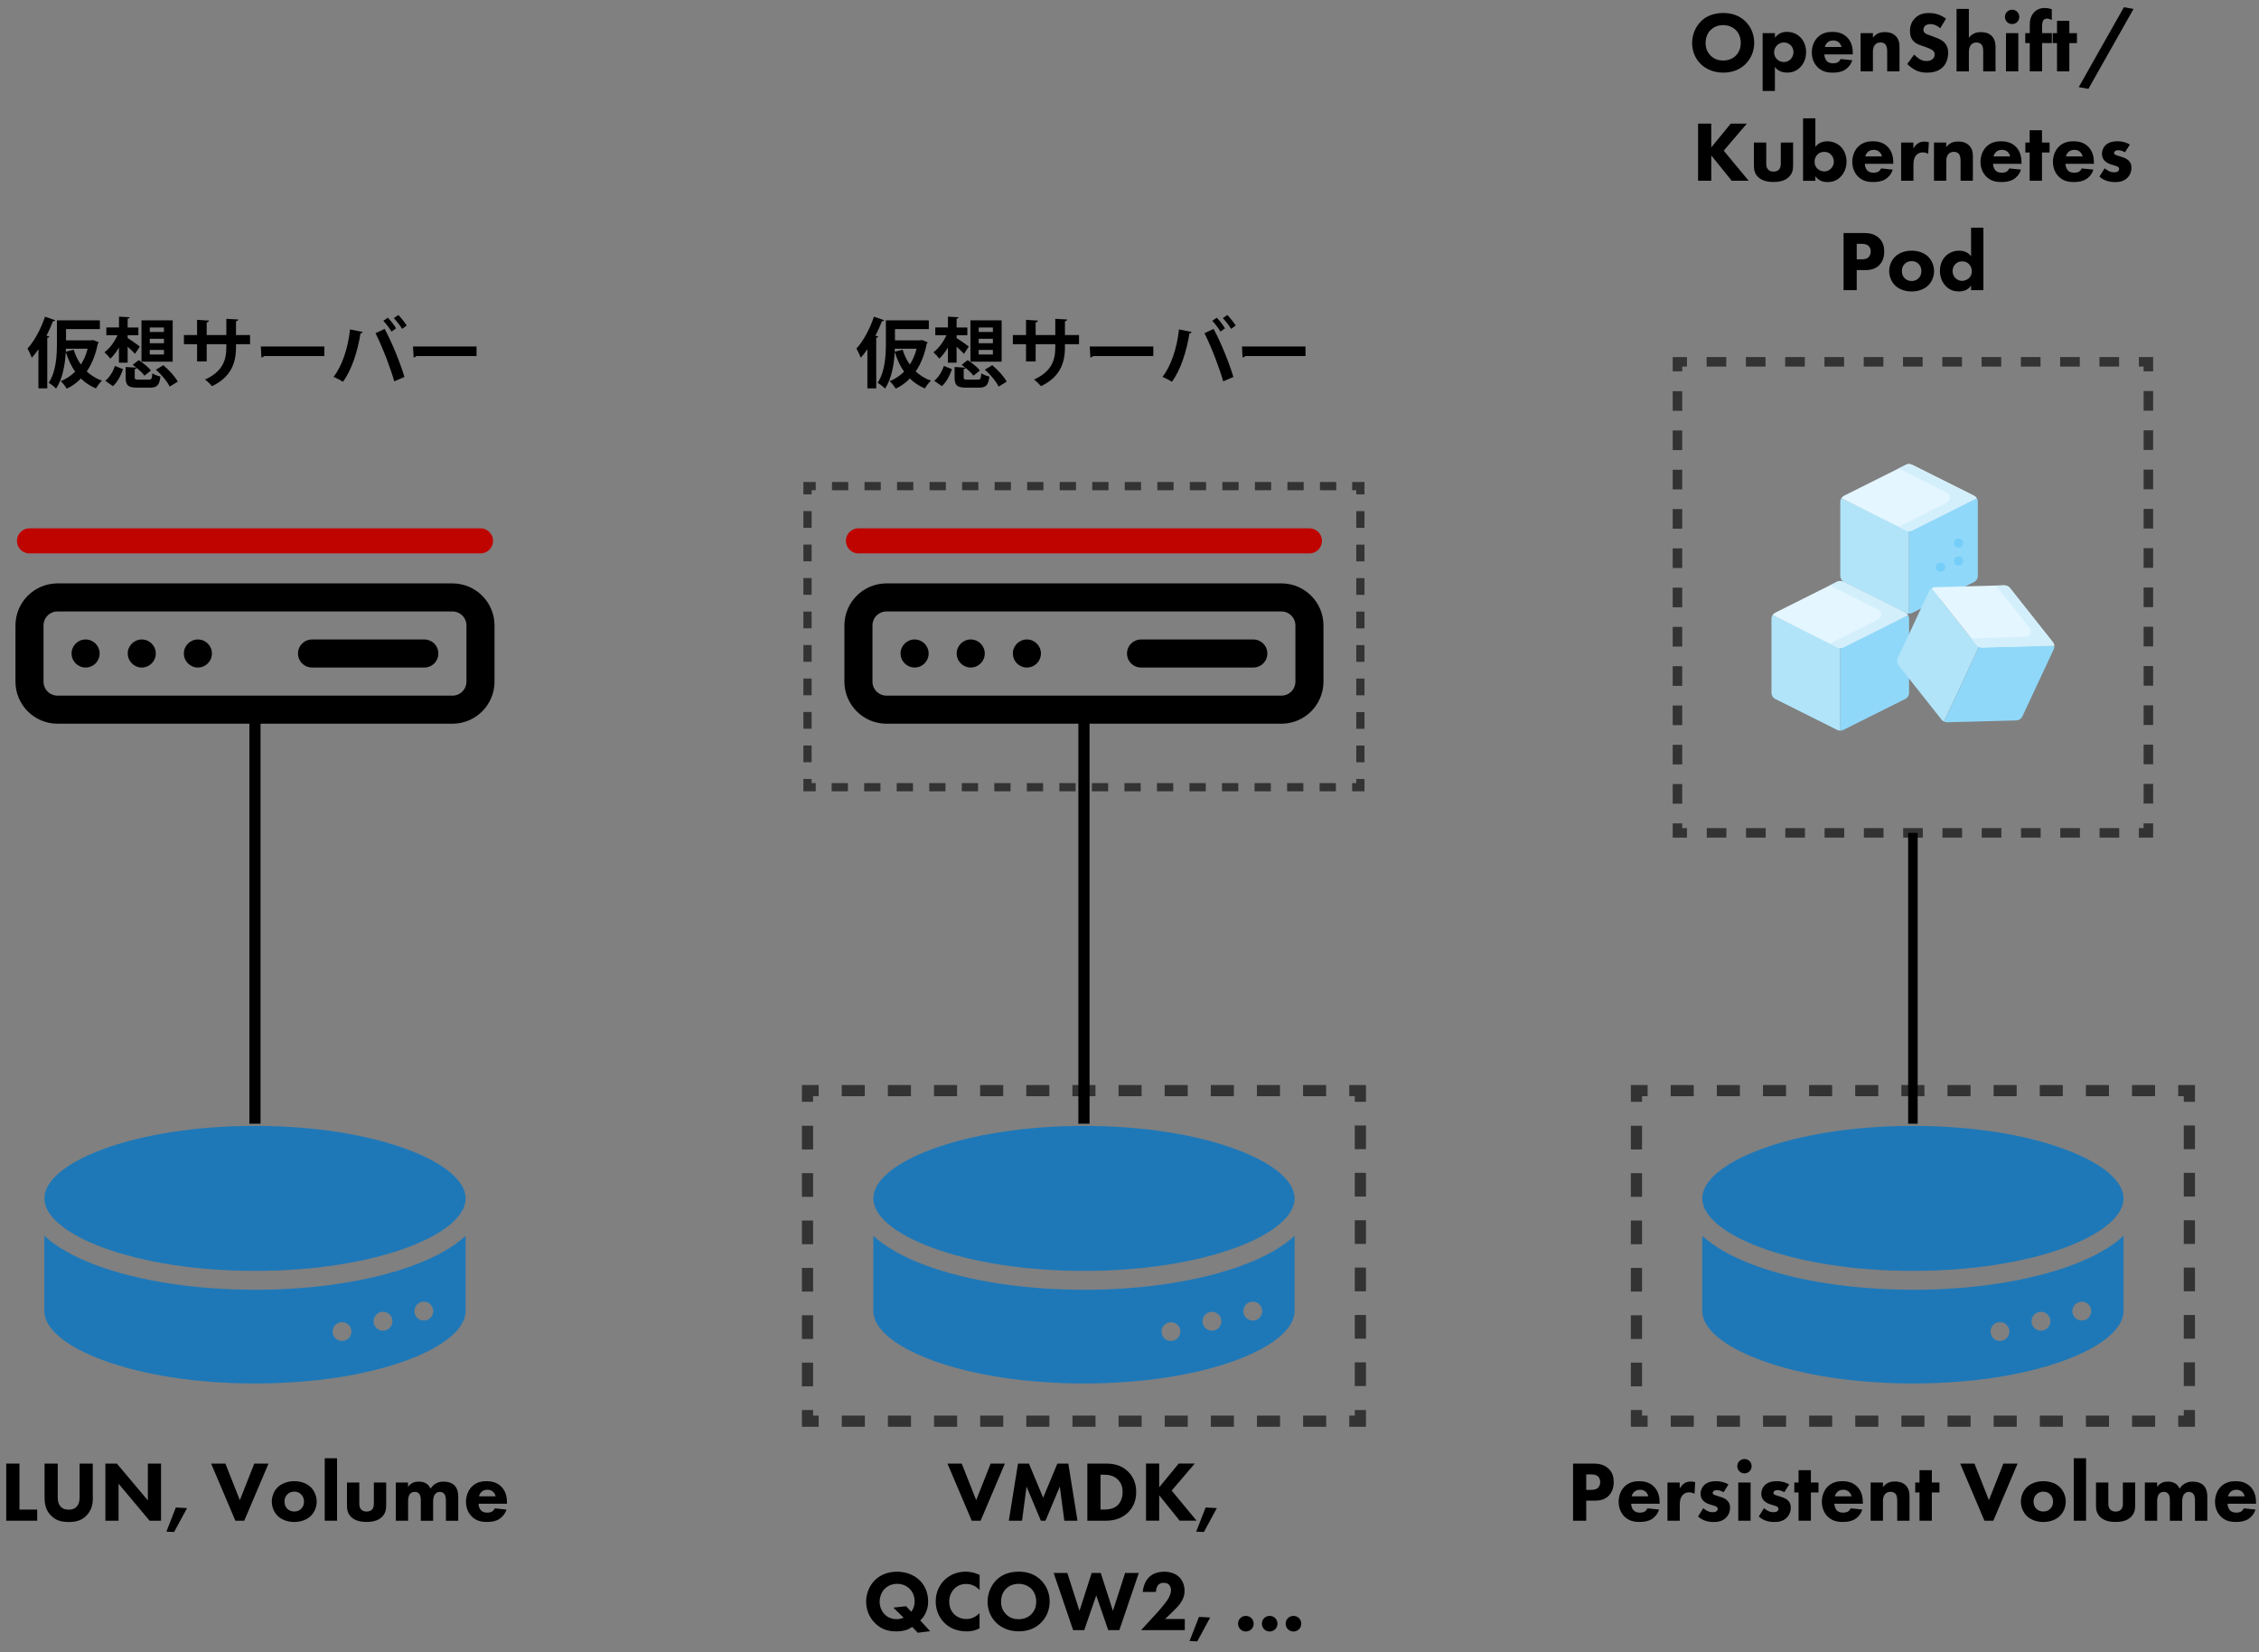 <?xml version="1.0" encoding="UTF-8"?>
<svg id="_レイヤー_2" data-name="レイヤー_2" xmlns="http://www.w3.org/2000/svg" viewBox="0 0 474.99 347.39">
  <rect x="0" y="0" width="474.99" height="347.39" fill="#808080" stroke="none"/>
  <defs>
    <style>
      .cls-1 {
        fill: #e4f6ff;
      }

      .cls-2 {
        stroke: #bf0400;
        stroke-width: 5.27px;
      }

      .cls-2, .cls-3, .cls-4, .cls-5, .cls-6, .cls-7, .cls-8, .cls-9, .cls-10, .cls-11, .cls-12, .cls-13 {
        fill: none;
      }

      .cls-2, .cls-3, .cls-4, .cls-5, .cls-6, .cls-8, .cls-9, .cls-10, .cls-11, .cls-12, .cls-13 {
        stroke-miterlimit: 10;
      }

      .cls-2, .cls-7 {
        stroke-linecap: round;
      }

      .cls-3, .cls-5, .cls-7 {
        stroke: #000;
      }

      .cls-3, .cls-9, .cls-12, .cls-13 {
        stroke-width: 2.35px;
      }

      .cls-4 {
        stroke-dasharray: 3.42 3.42;
      }

      .cls-4, .cls-6, .cls-8, .cls-9, .cls-10, .cls-11, .cls-12, .cls-13 {
        stroke: #333;
      }

      .cls-4, .cls-10, .cls-11 {
        stroke-width: 1.73px;
      }

      .cls-14 {
        fill: #d3effb;
      }

      .cls-5 {
        stroke-width: 2px;
      }

      .cls-6, .cls-8 {
        stroke-width: 2px;
      }

      .cls-15 {
        fill: #b1e4f9;
      }

      .cls-16 {
        fill: #1e78b8;
      }

      .cls-7 {
        stroke-linejoin: round;
        stroke-width: 5.9px;
      }

      .cls-8 {
        stroke-dasharray: 4.13 4.13;
      }

      .cls-17 {
        fill: #90d8f9;
      }

      .cls-11 {
        stroke-dasharray: 3.52 3.52;
      }

      .cls-12 {
        stroke-dasharray: 4.98 4.98;
      }

      .cls-18 {
        fill: #75cef9;
      }

      .cls-13 {
        stroke-dasharray: 4.85 4.85;
      }
    </style>
  </defs>
  <g id="OSV">
    <g>
      <g>
        <g>
          <g id="g4298">
            <path id="path4300" class="cls-7" d="M95.13,149.2H12.1c-3.26,0-5.9-2.64-5.9-5.9v-11.8c0-3.26,2.64-5.9,5.9-5.9h83.03c3.26,0,5.9,2.64,5.9,5.9v11.8c0,3.26-2.64,5.9-5.9,5.9Z"/>
          </g>
          <g id="g4302">
            <path id="path4304" d="M20.95,137.39c0,1.63-1.32,2.95-2.95,2.95s-2.95-1.32-2.95-2.95,1.32-2.95,2.95-2.95,2.95,1.32,2.95,2.95"/>
          </g>
          <g id="g4306">
            <path id="path4308" d="M32.76,137.39c0,1.63-1.32,2.95-2.95,2.95s-2.95-1.32-2.95-2.95,1.32-2.95,2.95-2.95,2.95,1.32,2.95,2.95"/>
          </g>
          <g id="g4310">
            <path id="path4312" d="M44.56,137.39c0,1.63-1.32,2.95-2.95,2.95s-2.95-1.32-2.95-2.95,1.32-2.95,2.95-2.95,2.95,1.32,2.95,2.95"/>
          </g>
          <g id="g4314">
            <path id="path4316" class="cls-7" d="M65.61,137.39h23.61"/>
          </g>
        </g>
        <line class="cls-2" x1="6.2" y1="113.71" x2="101.03" y2="113.71"/>
      </g>
      <g>
        <path d="M4.09,307.7v9.67h3.73v2.34H1.31v-12.01h2.77Z"/>
        <path d="M19.53,314.81c0,1.15-.14,2.57-1.33,3.8-1.15,1.19-2.48,1.37-3.75,1.37s-2.59-.18-3.75-1.37c-1.19-1.22-1.33-2.65-1.33-3.8v-7.11h2.77v7.04c0,.52.04,1.4.63,2.02.49.52,1.15.63,1.67.63s1.19-.11,1.67-.63c.59-.61.63-1.49.63-2.02v-7.04h2.77v7.11Z"/>
        <path d="M22.16,319.71v-12.01h2.41l6.52,7.74v-7.74h2.77v12.01h-2.41l-6.52-7.78v7.78h-2.77Z"/>
        <path d="M36.97,316.93l2.36.13-2.72,5.02-1.62-.07,1.98-5.08Z"/>
        <path d="M47.39,307.7l3.04,7.69,3.04-7.69h2.99l-5.1,12.01h-1.87l-5.1-12.01h2.99Z"/>
        <path d="M65.38,318.68c-.72.72-1.94,1.3-3.51,1.3s-2.79-.58-3.51-1.3c-.81-.81-1.21-1.96-1.21-2.99s.4-2.18,1.21-2.99c.72-.72,1.94-1.3,3.51-1.3s2.79.58,3.51,1.3c.81.81,1.21,1.96,1.21,2.99s-.4,2.18-1.21,2.99ZM60.41,314.18c-.38.38-.59.86-.59,1.51,0,.74.29,1.21.59,1.51.32.32.79.58,1.48.58.58,0,1.06-.2,1.44-.58.38-.38.59-.86.59-1.51s-.22-1.13-.59-1.51c-.38-.38-.86-.58-1.46-.58s-1.08.2-1.46.58Z"/>
        <path d="M70.87,306.58v13.13h-2.59v-13.13h2.59Z"/>
        <path d="M75.55,311.68v4.43c0,.36.04.92.45,1.3.18.16.5.38,1.08.38.49,0,.86-.16,1.1-.38.38-.36.43-.9.43-1.3v-4.43h2.59v4.68c0,.92-.09,1.78-.9,2.57-.92.9-2.27,1.04-3.22,1.04s-2.32-.14-3.24-1.04c-.74-.72-.88-1.53-.88-2.41v-4.84h2.59Z"/>
        <path d="M83.21,311.68h2.59v.94c.67-1.01,1.64-1.13,2.25-1.13.34,0,.97.04,1.51.36.41.23.76.63.97,1.12.2-.32.5-.7,1.03-1.03.56-.34,1.08-.45,1.71-.45.97,0,1.76.29,2.25.76.77.74.83,1.82.83,2.39v5.08h-2.59v-4.07c0-.41,0-1.13-.34-1.57-.22-.27-.56-.43-.94-.43-.43,0-.79.2-1.01.49-.34.43-.4,1.06-.4,1.58v4h-2.59v-4.18c0-.54-.02-1.17-.41-1.57-.27-.27-.59-.32-.86-.32-.34,0-.65.09-.9.32-.49.47-.5,1.37-.5,1.64v4.1h-2.59v-8.03Z"/>
        <path d="M106.62,316.14h-6c0,.43.16,1.01.49,1.37.4.43.94.5,1.33.5s.77-.07,1.04-.23c.04-.02.34-.22.56-.67l2.45.25c-.36,1.13-1.08,1.73-1.55,2.02-.77.47-1.64.59-2.54.59-1.21,0-2.27-.22-3.21-1.15-.7-.7-1.21-1.76-1.21-3.1,0-1.15.41-2.34,1.22-3.17.97-.97,2.18-1.15,3.08-1.15s2.2.16,3.19,1.21c.95,1.01,1.13,2.27,1.13,3.26v.27ZM104.22,314.59c-.02-.07-.14-.58-.52-.94-.29-.27-.7-.45-1.22-.45-.67,0-1.06.27-1.31.52-.2.22-.38.5-.45.86h3.51Z"/>
      </g>
      <g>
        <path d="M185.9,67.33c-.06.13-.21.21-.45.19-.4,1.02-.86,2.06-1.38,3.06l.59.16c-.03.14-.14.26-.42.27v10.64h-1.86v-8.23c-.45.66-.91,1.26-1.39,1.79-.18-.48-.64-1.47-.91-1.94,1.41-1.49,2.83-4.13,3.68-6.69l2.13.74ZM193.55,71.54l.34-.05c.45.18.82.34,1.18.48-.05.11-.13.22-.21.29-.45,2.32-1.25,4.26-2.32,5.83.9.83,1.95,1.5,3.2,1.94-.43.37-.99,1.14-1.26,1.63-1.23-.5-2.27-1.2-3.17-2.08-.86.9-1.87,1.62-2.98,2.13-.26-.45-.86-1.25-1.26-1.57,1.15-.48,2.16-1.14,3.03-2-.83-1.17-1.46-2.56-1.95-4.11h-.02c-.16,2.56-.64,5.62-2.05,7.67-.3-.35-1.12-1.01-1.55-1.22,1.62-2.4,1.74-5.91,1.74-8.42v-4.71h9.03v1.83h-7.12v2.37h5.38ZM188.16,73.32c-.02.21-.02.4-.03.62l1.66-.42c.35,1.14.86,2.19,1.52,3.12.61-.94,1.09-2.05,1.42-3.33h-4.58Z"/>
        <path d="M199.31,76.23v-3.17c-.54.94-1.17,1.76-1.82,2.34-.27-.42-.85-1.01-1.23-1.33,1.07-.78,2.11-2.19,2.75-3.6h-2.35v-1.63h2.66v-2.27l2.24.13c-.02.16-.13.24-.42.29v1.86h2.26v1.63h-2.26v.59c.64.38,2.18,1.47,2.56,1.78l-1.01,1.54c-.37-.4-.98-.98-1.55-1.5v3.36h-1.82ZM200.17,77.61c-.45,1.28-1.1,2.67-2.13,3.57l-1.6-1.12c.91-.74,1.63-1.94,2.02-3.12l1.71.67ZM202.62,79.3c0,.45.13.51.85.51h2.11c.58,0,.67-.16.75-1.33.38.29,1.18.58,1.7.67-.22,1.9-.74,2.35-2.27,2.35h-2.53c-2.05,0-2.51-.51-2.51-2.18v-2.16l2.26.13c-.26-.21-.53-.42-.78-.59l1.26-.99c.93.59,2.05,1.49,2.58,2.18l-1.36,1.09c-.34-.48-.98-1.09-1.63-1.63-.05.13-.18.21-.42.26v1.7ZM210.61,67.35v8.69h-6.56v-8.69h6.56ZM208.77,69.79v-.93h-2.98v.93h2.98ZM208.77,72.16v-.94h-2.98v.94h2.98ZM208.77,74.53v-.96h-2.98v.96h2.98ZM209.97,81.27c-.46-1.02-1.7-2.51-2.88-3.55l1.55-.94c1.18.99,2.48,2.39,3.03,3.46l-1.7,1.04Z"/>
        <path d="M226.88,72.36h-2.96v.7c0,3.35-1.12,6.26-5.03,8.12-.37-.42-.98-1.02-1.47-1.39,3.67-1.65,4.47-4.08,4.47-6.71v-.72h-4.13v3.62h-2.02v-3.62h-2.77v-1.92h2.77v-3.2l2.5.16c-.02.16-.18.35-.48.4v2.64h4.13v-3.41l2.51.14c-.02.18-.18.32-.48.37v2.9h2.96v1.92Z"/>
        <path d="M229.13,72.84h13.37v2.02h-12.69c-.1.16-.32.27-.54.3l-.13-2.32Z"/>
        <path d="M250.56,69.79c-.05.14-.19.27-.46.3-.59,3.76-1.87,7.75-3.7,10.18-.56-.38-1.33-.78-1.97-1.04,1.79-2.26,3.03-5.97,3.47-9.97l2.66.53ZM257.2,80.18c-.72-2.59-2.37-6.98-3.94-10.13l1.92-.9c1.6,2.95,3.33,7.3,4.16,10.1l-2.15.93ZM255.84,66.79c.64.62,1.36,1.6,1.73,2.24l-.94.69c-.37-.62-1.18-1.73-1.74-2.27l.96-.66ZM258.07,66.23c.62.64,1.36,1.57,1.76,2.21l-.98.7c-.35-.64-1.18-1.68-1.73-2.26l.94-.66Z"/>
        <path d="M261.13,72.84h13.37v2.02h-12.69c-.1.16-.32.27-.54.3l-.13-2.32Z"/>
      </g>
      <g>
        <path d="M11.6,67.33c-.06.13-.21.21-.45.19-.4,1.02-.86,2.06-1.38,3.06l.59.16c-.03.14-.14.26-.42.27v10.64h-1.86v-8.23c-.45.66-.91,1.26-1.39,1.79-.18-.48-.64-1.47-.91-1.94,1.41-1.49,2.83-4.13,3.68-6.69l2.13.74ZM19.25,71.54l.34-.05c.45.18.82.34,1.18.48-.05.11-.13.22-.21.29-.45,2.32-1.25,4.26-2.32,5.83.9.83,1.95,1.5,3.2,1.94-.43.37-.99,1.14-1.26,1.63-1.23-.5-2.27-1.2-3.17-2.08-.86.9-1.87,1.62-2.98,2.13-.26-.45-.86-1.25-1.26-1.57,1.15-.48,2.16-1.14,3.03-2-.83-1.17-1.46-2.56-1.95-4.11h-.02c-.16,2.56-.64,5.62-2.05,7.67-.3-.35-1.12-1.01-1.55-1.22,1.62-2.4,1.74-5.91,1.74-8.42v-4.71h9.03v1.83h-7.12v2.37h5.38ZM13.86,73.32c-.02.21-.02.4-.03.62l1.66-.42c.35,1.14.86,2.19,1.52,3.12.61-.94,1.09-2.05,1.42-3.33h-4.58Z"/>
        <path d="M25.01,76.23v-3.17c-.54.94-1.17,1.76-1.82,2.34-.27-.42-.85-1.01-1.23-1.33,1.07-.78,2.11-2.19,2.75-3.6h-2.35v-1.63h2.66v-2.27l2.24.13c-.02.16-.13.24-.42.29v1.86h2.26v1.63h-2.26v.59c.64.38,2.18,1.47,2.56,1.78l-1.01,1.54c-.37-.4-.98-.98-1.55-1.5v3.36h-1.82ZM25.87,77.61c-.45,1.28-1.1,2.67-2.13,3.57l-1.6-1.12c.91-.74,1.63-1.94,2.02-3.12l1.71.67ZM28.32,79.3c0,.45.13.51.85.51h2.11c.58,0,.67-.16.75-1.33.38.29,1.18.58,1.7.67-.22,1.9-.74,2.35-2.27,2.35h-2.53c-2.05,0-2.51-.51-2.51-2.18v-2.16l2.26.13c-.26-.21-.53-.42-.78-.59l1.26-.99c.93.59,2.05,1.49,2.58,2.18l-1.36,1.09c-.34-.48-.98-1.09-1.63-1.63-.05.13-.18.21-.42.26v1.7ZM36.31,67.35v8.69h-6.56v-8.69h6.56ZM34.47,69.79v-.93h-2.98v.93h2.98ZM34.47,72.16v-.94h-2.98v.94h2.98ZM34.47,74.53v-.96h-2.98v.96h2.98ZM35.67,81.27c-.46-1.02-1.7-2.51-2.88-3.55l1.55-.94c1.18.99,2.48,2.39,3.03,3.46l-1.7,1.04Z"/>
        <path d="M52.58,72.36h-2.96v.7c0,3.35-1.12,6.26-5.03,8.12-.37-.42-.98-1.02-1.47-1.39,3.67-1.65,4.47-4.08,4.47-6.71v-.72h-4.13v3.62h-2.02v-3.62h-2.77v-1.92h2.77v-3.2l2.5.16c-.02.16-.18.35-.48.4v2.64h4.13v-3.41l2.51.14c-.02.18-.18.32-.48.37v2.9h2.96v1.92Z"/>
        <path d="M54.83,72.84h13.37v2.02h-12.69c-.1.16-.32.27-.54.3l-.13-2.32Z"/>
        <path d="M76.26,69.79c-.05.14-.19.27-.46.3-.59,3.76-1.87,7.75-3.7,10.18-.56-.38-1.33-.78-1.97-1.04,1.79-2.26,3.03-5.97,3.47-9.97l2.66.53ZM82.9,80.18c-.72-2.59-2.37-6.98-3.94-10.13l1.92-.9c1.6,2.95,3.33,7.3,4.16,10.1l-2.15.93ZM81.54,66.79c.64.62,1.36,1.6,1.73,2.24l-.94.69c-.37-.62-1.18-1.73-1.74-2.27l.96-.66ZM83.76,66.23c.62.64,1.36,1.57,1.76,2.21l-.98.7c-.35-.64-1.18-1.68-1.73-2.26l.94-.66Z"/>
        <path d="M86.83,72.84h13.37v2.02h-12.69c-.1.16-.32.27-.54.3l-.13-2.32Z"/>
      </g>
      <g>
        <g>
          <g id="g4298-2" data-name="g4298">
            <path id="path4300-2" data-name="path4300" class="cls-7" d="M269.43,149.2h-83.03c-3.26,0-5.9-2.64-5.9-5.9v-11.8c0-3.26,2.64-5.9,5.9-5.9h83.03c3.26,0,5.9,2.64,5.9,5.9v11.8c0,3.26-2.64,5.9-5.9,5.9Z"/>
          </g>
          <g id="g4302-2" data-name="g4302">
            <path id="path4304-2" data-name="path4304" d="M195.26,137.39c0,1.63-1.32,2.95-2.95,2.95s-2.95-1.32-2.95-2.95,1.32-2.95,2.95-2.95,2.95,1.32,2.95,2.95"/>
          </g>
          <g id="g4306-2" data-name="g4306">
            <path id="path4308-2" data-name="path4308" d="M207.06,137.39c0,1.63-1.32,2.95-2.95,2.95s-2.95-1.32-2.95-2.95,1.32-2.95,2.95-2.95,2.95,1.32,2.95,2.95"/>
          </g>
          <g id="g4310-2" data-name="g4310">
            <path id="path4312-2" data-name="path4312" d="M218.87,137.39c0,1.63-1.32,2.95-2.95,2.95s-2.95-1.32-2.95-2.95,1.32-2.95,2.95-2.95,2.95,1.32,2.95,2.95"/>
          </g>
          <g id="g4314-2" data-name="g4314">
            <path id="path4316-2" data-name="path4316" class="cls-7" d="M239.92,137.39h23.61"/>
          </g>
        </g>
        <line class="cls-2" x1="180.5" y1="113.71" x2="275.33" y2="113.71"/>
      </g>
      <g>
        <path d="M202.22,307.7l3.04,7.69,3.04-7.69h2.99l-5.1,12.01h-1.87l-5.1-12.01h2.99Z"/>
        <path d="M212.12,319.71l1.93-12.01h2.3l2.99,7.18,2.99-7.18h2.3l1.93,12.01h-2.77l-.95-7.17-3.01,7.17h-.97l-3.01-7.17-.95,7.17h-2.77Z"/>
        <path d="M232.43,307.7c1.58,0,3.26.23,4.74,1.66,1.06,1.03,1.73,2.43,1.73,4.3s-.65,3.26-1.64,4.25c-1.66,1.67-3.73,1.8-4.74,1.8h-3.89v-12.01h3.8ZM231.4,317.37h.74c.58,0,1.84-.05,2.74-.81.65-.54,1.17-1.57,1.17-2.9s-.52-2.12-.99-2.59c-.9-.9-2.07-1.03-2.92-1.03h-.74v7.33Z"/>
        <path d="M243.73,312.7l4.11-5.01h3.38l-4.86,5.69,5.24,6.32h-3.56l-4.3-5.33v5.33h-2.77v-12.01h2.77v5.01Z"/>
        <path d="M253.5,316.93l2.36.13-2.72,5.02-1.62-.07,1.98-5.08Z"/>
        <path d="M191.79,342.04c-.59.43-1.53.94-3.37.94s-3.24-.56-4.41-1.71c-1.39-1.37-1.89-3.06-1.89-4.57,0-1.8.77-3.42,1.82-4.47,1.03-1.03,2.63-1.8,4.7-1.8,1.85,0,3.51.67,4.65,1.73,1.1,1.03,1.87,2.59,1.87,4.57,0,.9-.2,1.64-.5,2.32-.31.7-.7,1.21-1.17,1.62l2.09,2.27-2.61.32-1.17-1.22ZM191.61,338.85c.45-.61.7-1.26.7-2.16,0-1.28-.52-2.14-1.03-2.65-.68-.7-1.66-1.06-2.65-1.06-1.12,0-2.05.47-2.63,1.06-.68.7-1.04,1.76-1.04,2.7s.34,1.91,1.01,2.61c.59.61,1.42,1.06,2.59,1.06.5,0,.97-.09,1.44-.31l-2.16-2.12,2.68-.29,1.08,1.15Z"/>
        <path d="M205.99,342.33c-1.06.54-1.93.65-2.65.65-2.21,0-3.71-.76-4.72-1.75-1.08-1.04-1.87-2.63-1.87-4.56s.79-3.48,1.87-4.52c1.06-1.03,2.61-1.73,4.48-1.73.79,0,1.71.16,2.88.67v3.2c-.61-.65-1.53-1.28-2.81-1.28-1.01,0-1.82.32-2.45.94-.67.65-1.13,1.62-1.13,2.77,0,1.24.5,2.12,1.04,2.65.25.25,1.12,1.01,2.59,1.01.72,0,1.69-.2,2.75-1.24v3.19Z"/>
        <path d="M218.84,332.17c1.13,1.1,1.87,2.68,1.87,4.54,0,1.6-.58,3.24-1.87,4.5-1.12,1.08-2.63,1.76-4.64,1.76-2.25,0-3.78-.9-4.68-1.76-1.15-1.08-1.87-2.7-1.87-4.47s.77-3.48,1.85-4.56c.81-.81,2.3-1.76,4.7-1.76,1.87,0,3.44.58,4.64,1.75ZM211.55,334.01c-.52.5-1.06,1.39-1.06,2.72,0,1.1.36,1.98,1.1,2.7.77.74,1.64.99,2.58.99,1.22,0,2.09-.45,2.67-1.03.47-.45,1.04-1.3,1.04-2.68,0-1.24-.5-2.16-1.04-2.7-.59-.58-1.55-1.03-2.65-1.03s-1.98.38-2.63,1.03Z"/>
        <path d="M224.42,330.7l2.56,7.96,2.56-7.96h1.91l2.56,7.96,2.56-7.96h2.88l-4.09,12.01h-2.34l-2.52-7.29-2.52,7.29h-2.34l-4.09-12.01h2.88Z"/>
        <path d="M249.12,342.71h-9.18l3.6-3.93c.63-.7,1.58-1.87,1.96-2.45.27-.43.72-1.21.72-2.03,0-.45-.18-.92-.47-1.19-.23-.22-.63-.34-1.1-.34-.52,0-.86.18-1.1.43-.32.36-.5,1.01-.5,1.48h-2.77c.09-1.04.5-2.23,1.24-3.01.58-.61,1.6-1.24,3.31-1.24s2.68.72,3.12,1.13c.65.65,1.12,1.64,1.12,2.88,0,1.06-.32,1.84-.9,2.65-.52.72-1.15,1.33-1.93,2.07l-1.26,1.21h4.14v2.34Z"/>
        <path d="M252.1,339.93l2.36.13-2.72,5.02-1.62-.07,1.98-5.08Z"/>
        <path d="M261.96,339.72c.92,0,1.64.72,1.64,1.64s-.72,1.64-1.64,1.64-1.64-.72-1.64-1.64.72-1.64,1.64-1.64Z"/>
        <path d="M266.97,339.72c.92,0,1.64.72,1.64,1.64s-.72,1.64-1.64,1.64-1.64-.72-1.64-1.64.72-1.64,1.64-1.64Z"/>
        <path d="M271.97,339.72c.92,0,1.64.72,1.64,1.64s-.72,1.64-1.64,1.64-1.64-.72-1.64-1.64.72-1.64,1.64-1.64Z"/>
      </g>
      <g>
        <path d="M334.99,307.7c1.04,0,2.2.14,3.15.99,1.03.9,1.17,2.09,1.17,2.92,0,1.51-.58,2.36-1.03,2.83-.95.97-2.21,1.06-3.06,1.06h-1.69v4.21h-2.77v-12.01h4.23ZM333.53,313.23h.99c.38,0,1.04-.02,1.5-.45.25-.25.45-.67.45-1.19s-.18-.92-.45-1.17c-.41-.4-1.01-.45-1.55-.45h-.94v3.26Z"/>
        <path d="M348.98,316.14h-6c0,.43.16,1.01.49,1.37.4.43.94.5,1.33.5s.77-.07,1.04-.23c.04-.02.34-.22.56-.67l2.45.25c-.36,1.13-1.08,1.73-1.55,2.02-.77.47-1.64.59-2.54.59-1.21,0-2.27-.22-3.21-1.15-.7-.7-1.21-1.76-1.21-3.1,0-1.15.41-2.34,1.22-3.17.97-.97,2.18-1.15,3.08-1.15s2.2.16,3.19,1.21c.95,1.01,1.13,2.27,1.13,3.26v.27ZM346.59,314.59c-.02-.07-.14-.58-.52-.94-.29-.27-.7-.45-1.22-.45-.67,0-1.06.27-1.31.52-.2.22-.38.5-.45.86h3.51Z"/>
        <path d="M350.6,311.68h2.59v1.26c.23-.45.59-.86,1.01-1.12.43-.27.88-.34,1.39-.34.32,0,.56.04.85.13l-.14,2.43c-.34-.18-.72-.29-1.17-.29-.56,0-.97.2-1.3.54-.58.61-.63,1.48-.63,2.16v3.26h-2.59v-8.03Z"/>
        <path d="M362.43,313.73c-.4-.23-.92-.45-1.42-.45-.27,0-.58.07-.74.23-.09.09-.16.23-.16.36,0,.18.13.29.25.36.18.11.45.16.77.27l.68.22c.45.14.92.32,1.33.7.47.43.63.92.63,1.53,0,1.06-.47,1.75-.83,2.11-.79.79-1.76.92-2.61.92-1.08,0-2.25-.23-3.29-1.15l1.1-1.75c.25.22.61.47.88.59.36.18.74.25,1.08.25.16,0,.58,0,.81-.18.16-.13.27-.32.27-.52,0-.14-.05-.32-.29-.47-.18-.11-.41-.18-.79-.29l-.65-.2c-.47-.14-.95-.4-1.3-.74-.38-.4-.58-.85-.58-1.46,0-.77.31-1.42.77-1.85.72-.67,1.69-.81,2.43-.81,1.19,0,2.02.31,2.67.68l-1.03,1.64Z"/>
        <path d="M366.8,306.74c.85,0,1.51.67,1.51,1.51s-.67,1.51-1.51,1.51-1.51-.67-1.51-1.51.67-1.51,1.51-1.51ZM368.09,311.68v8.03h-2.59v-8.03h2.59Z"/>
        <path d="M375.2,313.73c-.4-.23-.92-.45-1.42-.45-.27,0-.58.07-.74.23-.09.09-.16.23-.16.36,0,.18.13.29.25.36.18.11.45.16.77.27l.68.22c.45.14.92.32,1.33.7.47.43.63.92.63,1.53,0,1.06-.47,1.75-.83,2.11-.79.79-1.76.92-2.61.92-1.08,0-2.25-.23-3.29-1.15l1.1-1.75c.25.22.61.47.88.59.36.18.74.25,1.08.25.16,0,.58,0,.81-.18.16-.13.27-.32.27-.52,0-.14-.05-.32-.29-.47-.18-.11-.41-.18-.79-.29l-.65-.2c-.47-.14-.95-.4-1.3-.74-.38-.4-.58-.85-.58-1.46,0-.77.31-1.42.77-1.85.72-.67,1.69-.81,2.43-.81,1.19,0,2.02.31,2.67.68l-1.03,1.64Z"/>
        <path d="M380.77,313.77v5.94h-2.59v-5.94h-.9v-2.09h.9v-2.59h2.59v2.59h1.6v2.09h-1.6Z"/>
        <path d="M391.71,316.14h-6c0,.43.16,1.01.49,1.37.4.43.94.5,1.33.5s.77-.07,1.04-.23c.04-.02.34-.22.56-.67l2.45.25c-.36,1.13-1.08,1.73-1.55,2.02-.77.47-1.64.59-2.54.59-1.21,0-2.27-.22-3.21-1.15-.7-.7-1.21-1.76-1.21-3.1,0-1.15.41-2.34,1.22-3.17.97-.97,2.18-1.15,3.08-1.15s2.2.16,3.19,1.21c.95,1.01,1.13,2.27,1.13,3.26v.27ZM389.32,314.59c-.02-.07-.14-.58-.52-.94-.29-.27-.7-.45-1.22-.45-.67,0-1.06.27-1.31.52-.2.22-.38.5-.45.86h3.51Z"/>
        <path d="M393.33,311.68h2.59v.95c.79-1.01,1.73-1.17,2.48-1.17.7,0,1.62.13,2.3.81.76.76.81,1.71.81,2.36v5.08h-2.59v-4.12c0-.52-.02-1.19-.43-1.6-.2-.2-.52-.36-.99-.36-.54,0-.88.22-1.08.43-.43.43-.5,1.01-.5,1.53v4.12h-2.59v-8.03Z"/>
        <path d="M406.2,313.77v5.94h-2.59v-5.94h-.9v-2.09h.9v-2.59h2.59v2.59h1.6v2.09h-1.6Z"/>
        <path d="M415.16,307.7l3.04,7.69,3.04-7.69h2.99l-5.1,12.01h-1.87l-5.1-12.01h2.99Z"/>
        <path d="M433.15,318.68c-.72.72-1.94,1.3-3.51,1.3s-2.79-.58-3.51-1.3c-.81-.81-1.21-1.96-1.21-2.99s.4-2.18,1.21-2.99c.72-.72,1.94-1.3,3.51-1.3s2.79.58,3.51,1.3c.81.81,1.21,1.96,1.21,2.99s-.4,2.18-1.21,2.99ZM428.18,314.18c-.38.38-.59.86-.59,1.51,0,.74.29,1.21.59,1.51.32.32.79.58,1.48.58.58,0,1.06-.2,1.44-.58.38-.38.59-.86.59-1.51s-.22-1.13-.59-1.51c-.38-.38-.86-.58-1.46-.58s-1.08.2-1.46.58Z"/>
        <path d="M438.63,306.58v13.13h-2.59v-13.13h2.59Z"/>
        <path d="M443.31,311.68v4.43c0,.36.04.92.45,1.3.18.16.5.38,1.08.38.49,0,.86-.16,1.1-.38.38-.36.43-.9.43-1.3v-4.43h2.59v4.68c0,.92-.09,1.78-.9,2.57-.92.9-2.27,1.04-3.22,1.04s-2.32-.14-3.24-1.04c-.74-.72-.88-1.53-.88-2.41v-4.84h2.59Z"/>
        <path d="M450.98,311.68h2.59v.94c.67-1.01,1.64-1.13,2.25-1.13.34,0,.97.04,1.51.36.41.23.76.63.97,1.12.2-.32.5-.7,1.03-1.03.56-.34,1.08-.45,1.71-.45.97,0,1.76.29,2.25.76.77.74.83,1.82.83,2.39v5.08h-2.59v-4.07c0-.41,0-1.13-.34-1.57-.22-.27-.56-.43-.94-.43-.43,0-.79.2-1.01.49-.34.43-.4,1.06-.4,1.58v4h-2.59v-4.18c0-.54-.02-1.17-.41-1.57-.27-.27-.59-.32-.86-.32-.34,0-.65.09-.9.32-.49.47-.5,1.37-.5,1.64v4.1h-2.59v-8.03Z"/>
        <path d="M474.38,316.14h-6c0,.43.16,1.01.49,1.37.4.43.94.5,1.33.5s.77-.07,1.04-.23c.04-.02.34-.22.56-.67l2.45.25c-.36,1.13-1.08,1.73-1.55,2.02-.77.47-1.64.59-2.54.59-1.21,0-2.27-.22-3.21-1.15-.7-.7-1.21-1.76-1.21-3.1,0-1.15.41-2.34,1.22-3.17.97-.97,2.18-1.15,3.08-1.15s2.2.16,3.19,1.21c.95,1.01,1.13,2.27,1.13,3.26v.27ZM471.99,314.59c-.02-.07-.14-.58-.52-.94-.29-.27-.7-.45-1.22-.45-.67,0-1.06.27-1.31.52-.2.22-.38.5-.45.86h3.51Z"/>
      </g>
      <g>
        <path d="M366.98,4.47c1.13,1.1,1.87,2.68,1.87,4.54,0,1.6-.58,3.24-1.87,4.5-1.12,1.08-2.63,1.76-4.64,1.76-2.25,0-3.78-.9-4.68-1.76-1.15-1.08-1.87-2.7-1.87-4.47s.77-3.47,1.85-4.55c.81-.81,2.3-1.76,4.7-1.76,1.87,0,3.44.58,4.64,1.75ZM359.69,6.31c-.52.5-1.06,1.39-1.06,2.72,0,1.1.36,1.98,1.1,2.7.77.74,1.64.99,2.58.99,1.22,0,2.09-.45,2.67-1.03.47-.45,1.04-1.3,1.04-2.68,0-1.24-.5-2.16-1.04-2.7-.59-.58-1.55-1.03-2.65-1.03s-1.98.38-2.63,1.03Z"/>
        <path d="M373.21,19.13h-2.59V6.97h2.59v.95c.85-1.1,1.89-1.22,2.5-1.22,1.44,0,2.34.63,2.84,1.13.72.72,1.21,1.82,1.21,3.13,0,1.39-.49,2.43-1.28,3.22-.79.79-1.66,1.08-2.72,1.08-1.6,0-2.29-.81-2.56-1.19v5.04ZM373.64,9.53c-.41.41-.61.99-.61,1.48s.2,1.03.58,1.42c.38.38.92.61,1.48.61.49,0,1.01-.2,1.39-.56.41-.4.63-1.01.63-1.53,0-.59-.25-1.12-.61-1.46-.38-.36-.88-.56-1.4-.56-.72,0-1.19.34-1.44.59Z"/>
        <path d="M389.6,11.44h-6c0,.43.16,1.01.49,1.37.4.43.94.5,1.33.5s.77-.07,1.04-.23c.04-.02.34-.22.56-.67l2.45.25c-.36,1.13-1.08,1.73-1.55,2.02-.77.47-1.64.59-2.54.59-1.21,0-2.27-.22-3.21-1.15-.7-.7-1.21-1.76-1.21-3.1,0-1.15.41-2.34,1.22-3.17.97-.97,2.18-1.15,3.08-1.15s2.2.16,3.19,1.21c.95,1.01,1.13,2.27,1.13,3.26v.27ZM387.21,9.89c-.02-.07-.14-.58-.52-.94-.29-.27-.7-.45-1.22-.45-.67,0-1.06.27-1.31.52-.2.22-.38.5-.45.86h3.51Z"/>
        <path d="M391.22,6.97h2.59v.95c.79-1.01,1.73-1.17,2.48-1.17.7,0,1.62.13,2.3.81.76.76.81,1.71.81,2.36v5.08h-2.59v-4.12c0-.52-.02-1.19-.43-1.6-.2-.2-.52-.36-.99-.36-.54,0-.88.22-1.08.43-.43.43-.5,1.01-.5,1.53v4.12h-2.59V6.97Z"/>
        <path d="M407.93,5.93c-.9-.81-1.67-.86-2.02-.86-.38,0-.85.05-1.17.41-.18.18-.31.45-.31.76,0,.29.09.5.27.67.29.27.7.38,1.51.68l.9.34c.52.2,1.17.47,1.64.92.7.67.88,1.53.88,2.23,0,1.24-.43,2.32-1.06,2.97-1.06,1.12-2.61,1.22-3.4,1.22-.86,0-1.62-.13-2.38-.5-.61-.31-1.31-.86-1.76-1.31l1.44-1.98c.31.31.79.72,1.12.92.47.29.95.43,1.51.43.36,0,.86-.07,1.26-.41.23-.2.43-.52.43-.97,0-.4-.16-.65-.41-.86-.32-.27-1.06-.54-1.4-.67l-.99-.34c-.56-.2-1.21-.45-1.67-.95-.63-.67-.72-1.51-.72-2.09,0-1.06.32-1.96,1.04-2.7.85-.86,1.85-1.1,2.97-1.1.83,0,2.16.14,3.57,1.19l-1.24,2.02Z"/>
        <path d="M411.4,1.88h2.59v6.05c.32-.4.67-.67.97-.83.54-.29.99-.34,1.57-.34.63,0,1.57.09,2.27.81.74.74.79,1.73.79,2.34v5.1h-2.59v-4.12c0-.56-.02-1.21-.43-1.6-.23-.23-.63-.36-1.01-.36-.56,0-.88.25-1.03.4-.52.5-.54,1.28-.54,1.67v4.01h-2.59V1.88Z"/>
        <path d="M423.08,2.04c.85,0,1.51.67,1.51,1.51s-.67,1.51-1.51,1.51-1.51-.67-1.51-1.51.67-1.51,1.51-1.51ZM424.38,6.97v8.03h-2.59V6.97h2.59Z"/>
        <path d="M429.38,9.06v5.94h-2.59v-5.94h-.94v-2.09h.94v-1.58c0-.9.09-1.93.9-2.79.52-.56,1.26-.92,2.25-.92.58,0,1.04.11,1.48.27v2.27c-.29-.18-.67-.31-.99-.31-.4,0-.65.18-.76.32-.29.38-.29,1.01-.29,1.39v1.35h2.05v2.09h-2.05Z"/>
        <path d="M435.11,9.06v5.94h-2.59v-5.94h-.9v-2.09h.9v-2.59h2.59v2.59h1.6v2.09h-1.6Z"/>
        <path d="M446.57,1.52l2.04.36-9.49,16.8-2.03-.36,9.49-16.8Z"/>
        <path d="M359.81,31l4.11-5.01h3.38l-4.86,5.69,5.24,6.32h-3.56l-4.3-5.33v5.33h-2.77v-12.01h2.77v5.01Z"/>
        <path d="M371.38,29.97v4.43c0,.36.04.92.45,1.3.18.16.5.38,1.08.38.49,0,.86-.16,1.1-.38.38-.36.43-.9.43-1.3v-4.43h2.59v4.68c0,.92-.09,1.78-.9,2.57-.92.9-2.27,1.04-3.22,1.04s-2.32-.14-3.24-1.04c-.74-.72-.88-1.53-.88-2.41v-4.84h2.59Z"/>
        <path d="M381.71,24.88v6c.65-.88,1.62-1.17,2.5-1.17,1.1,0,2.09.41,2.79,1.08.77.74,1.26,1.84,1.26,3.17,0,1.24-.43,2.39-1.26,3.22-.7.72-1.57,1.1-2.75,1.1-1.42,0-2.14-.67-2.54-1.24v.97h-2.59v-13.13h2.59ZM382.12,32.53c-.31.32-.58.79-.58,1.48s.29,1.15.59,1.44c.41.4.99.59,1.48.59.45,0,.95-.18,1.35-.56.38-.36.63-.88.63-1.48,0-.65-.25-1.17-.63-1.53-.41-.4-.86-.54-1.39-.54-.56,0-1.04.16-1.46.59Z"/>
        <path d="M398.11,34.44h-6c0,.43.16,1.01.49,1.37.4.43.94.5,1.33.5s.77-.07,1.04-.23c.04-.02.34-.22.56-.67l2.45.25c-.36,1.13-1.08,1.73-1.55,2.02-.77.47-1.64.59-2.54.59-1.21,0-2.27-.22-3.21-1.15-.7-.7-1.21-1.76-1.21-3.1,0-1.15.41-2.34,1.22-3.17.97-.97,2.18-1.15,3.08-1.15s2.2.16,3.19,1.21c.95,1.01,1.13,2.27,1.13,3.26v.27ZM395.72,32.89c-.02-.07-.14-.58-.52-.94-.29-.27-.7-.45-1.22-.45-.67,0-1.06.27-1.31.52-.2.22-.38.5-.45.86h3.51Z"/>
        <path d="M399.73,29.97h2.59v1.26c.23-.45.59-.86,1.01-1.12.43-.27.88-.34,1.39-.34.32,0,.56.04.85.13l-.14,2.43c-.34-.18-.72-.29-1.17-.29-.56,0-.97.2-1.3.54-.58.61-.63,1.48-.63,2.16v3.26h-2.59v-8.03Z"/>
        <path d="M406.64,29.97h2.59v.95c.79-1.01,1.73-1.17,2.49-1.17.7,0,1.62.13,2.3.81.76.76.81,1.71.81,2.36v5.08h-2.59v-4.12c0-.52-.02-1.19-.43-1.6-.2-.2-.52-.36-.99-.36-.54,0-.88.22-1.08.43-.43.43-.5,1.01-.5,1.53v4.12h-2.59v-8.03Z"/>
        <path d="M425.07,34.44h-6c0,.43.16,1.01.49,1.37.4.43.94.5,1.33.5s.77-.07,1.04-.23c.04-.02.34-.22.56-.67l2.45.25c-.36,1.13-1.08,1.73-1.55,2.02-.77.47-1.64.59-2.54.59-1.21,0-2.27-.22-3.21-1.15-.7-.7-1.21-1.76-1.21-3.1,0-1.15.41-2.34,1.22-3.17.97-.97,2.18-1.15,3.08-1.15s2.2.16,3.19,1.21c.95,1.01,1.13,2.27,1.13,3.26v.27ZM422.68,32.89c-.02-.07-.14-.58-.52-.94-.29-.27-.7-.45-1.22-.45-.67,0-1.06.27-1.31.52-.2.22-.38.5-.45.86h3.51Z"/>
        <path d="M429.36,32.06v5.94h-2.59v-5.94h-.9v-2.09h.9v-2.59h2.59v2.59h1.6v2.09h-1.6Z"/>
        <path d="M440.3,34.44h-6c0,.43.16,1.01.49,1.37.4.43.94.5,1.33.5s.77-.07,1.04-.23c.04-.02.34-.22.56-.67l2.45.25c-.36,1.13-1.08,1.73-1.55,2.02-.77.47-1.64.59-2.54.59-1.21,0-2.27-.22-3.21-1.15-.7-.7-1.21-1.76-1.21-3.1,0-1.15.41-2.34,1.22-3.17.97-.97,2.18-1.15,3.08-1.15s2.2.16,3.19,1.21c.95,1.01,1.13,2.27,1.13,3.26v.27ZM437.91,32.89c-.02-.07-.14-.58-.52-.94-.29-.27-.7-.45-1.22-.45-.67,0-1.06.27-1.31.52-.2.22-.38.5-.45.86h3.51Z"/>
        <path d="M446.83,32.03c-.4-.23-.92-.45-1.42-.45-.27,0-.58.07-.74.23-.09.09-.16.23-.16.36,0,.18.13.29.25.36.18.11.45.16.77.27l.68.22c.45.14.92.32,1.33.7.47.43.63.92.63,1.53,0,1.06-.47,1.75-.83,2.11-.79.79-1.76.92-2.61.92-1.08,0-2.25-.23-3.29-1.15l1.1-1.75c.25.22.61.47.88.59.36.18.74.25,1.08.25.16,0,.58,0,.81-.18.16-.13.27-.32.27-.52,0-.14-.05-.32-.29-.47-.18-.11-.41-.18-.79-.29l-.65-.2c-.47-.14-.95-.4-1.3-.74-.38-.4-.58-.85-.58-1.46,0-.77.31-1.42.77-1.85.72-.67,1.69-.81,2.43-.81,1.19,0,2.02.31,2.67.68l-1.03,1.64Z"/>
        <path d="M391.87,48.99c1.04,0,2.2.14,3.15.99,1.03.9,1.17,2.09,1.17,2.92,0,1.51-.58,2.36-1.03,2.83-.95.97-2.21,1.06-3.06,1.06h-1.69v4.21h-2.77v-12.01h4.23ZM390.41,54.52h.99c.38,0,1.04-.02,1.5-.45.25-.25.45-.67.45-1.19s-.18-.92-.45-1.17c-.41-.4-1.01-.45-1.55-.45h-.94v3.26Z"/>
        <path d="M405.46,59.98c-.72.72-1.94,1.3-3.51,1.3s-2.79-.58-3.51-1.3c-.81-.81-1.21-1.96-1.21-2.99s.4-2.18,1.21-2.99c.72-.72,1.94-1.3,3.51-1.3s2.79.58,3.51,1.3c.81.81,1.21,1.96,1.21,2.99s-.4,2.18-1.21,2.99ZM400.49,55.48c-.38.38-.59.86-.59,1.51,0,.74.29,1.21.59,1.51.32.32.79.58,1.48.58.58,0,1.06-.2,1.44-.58.38-.38.59-.86.59-1.51s-.22-1.13-.59-1.51-.86-.58-1.46-.58-1.08.2-1.46.58Z"/>
        <path d="M417.04,61h-2.59v-.97c-.4.58-1.12,1.24-2.54,1.24-1.19,0-2.05-.38-2.75-1.1-.83-.83-1.26-1.98-1.26-3.22,0-1.33.49-2.43,1.26-3.17.7-.67,1.69-1.08,2.79-1.08.88,0,1.85.29,2.5,1.17v-6h2.59v13.13ZM411.19,55.48c-.38.36-.63.88-.63,1.53,0,.59.25,1.12.63,1.48.4.38.9.56,1.35.56.49,0,1.06-.2,1.48-.59.31-.29.59-.77.59-1.44s-.27-1.15-.58-1.48c-.41-.43-.9-.59-1.46-.59-.52,0-.97.14-1.39.54Z"/>
      </g>
      <g>
        <g>
          <g>
            <path class="cls-15" d="M401.41,111.61v17.42c-.22,0-.44-.05-.64-.15h0s-13.03-6.51-13.03-6.52c-.48-.25-.79-.74-.79-1.28v-15.57c0-.28.08-.55.23-.78l14.23,6.88Z"/>
            <path class="cls-17" d="M415.87,105.51v15.57c0,.54-.3,1.04-.79,1.28,0,0-13.04,6.52-13.05,6.52-.2.09-.41.14-.63.14v-17.42l14.23-6.88c.15.23.23.5.23.78h0Z"/>
            <path class="cls-1" d="M415.64,104.73l-13.59,6.79c-.41.2-.88.2-1.29,0l-13.59-6.79c.14-.21.33-.39.57-.51l13.02-6.51c.41-.2.88-.2,1.29,0l13.02,6.51c.24.12.43.3.57.51Z"/>
            <path class="cls-14" d="M415.64,104.73l-13.59,6.79c-.41.2-.88.2-1.29,0l-1.56-.78,10.18-5.09c.85-.43.85-1.64,0-2.07l-10.18-5.09,1.56-.78c.41-.2.88-.2,1.29,0l13.02,6.51c.24.12.43.3.57.51Z"/>
          </g>
          <g>
            <path class="cls-15" d="M386.95,136.19v17.42c-.22,0-.44-.05-.65-.15l-13.02-6.51c-.49-.24-.8-.74-.8-1.29v-15.57c0-.28.08-.55.23-.78l14.23,6.88Z"/>
            <path class="cls-17" d="M401.41,130.09v15.57c0,.55-.31,1.05-.8,1.29l-13.02,6.51c-.2.1-.42.15-.64.15v-17.42l14.23-6.88c.15.23.23.5.23.78h0Z"/>
            <path class="cls-1" d="M401.18,129.31l-13.59,6.79c-.41.2-.88.2-1.29,0l-13.59-6.79c.13-.21.33-.39.56-.51,0,0,0,0,.01,0l11.46-5.73,1.56-.78s.01,0,.02,0c.4-.19.87-.19,1.27,0h0l13.02,6.51s0,0,.01,0c.23.12.42.29.56.51h0Z"/>
            <path class="cls-14" d="M401.18,129.31l-13.59,6.79c-.41.2-.88.2-1.29,0l-1.56-.78,10.18-5.09c.85-.43.85-1.64,0-2.07l-10.18-5.09,1.56-.78s.01,0,.02,0c.4-.19.87-.19,1.27,0h0l13.02,6.51s0,0,.01,0c.23.12.42.29.56.51h0Z"/>
          </g>
          <g>
            <path class="cls-15" d="M416.03,136.15l-7.27,15.56c-.19-.09-.36-.22-.5-.39h0s-9.06-11.44-9.06-11.44c-.33-.43-.4-1-.17-1.5l6.59-14.11c.12-.25.31-.46.54-.61l8.35,10.54,1.74,1.51-.2.42Z"/>
            <path class="cls-17" d="M431.82,136.53s0,0,0,0l-6.59,14.1c-.23.49-.71.81-1.25.83,0,0,0,0-.01,0l-14.59.39c-.21,0-.42-.05-.61-.14l7.27-15.56.2-.42h15.7c.03.27,0,.54-.12.8h0Z"/>
            <path class="cls-1" d="M431.94,135.73l-15.19.4c-.45.01-.89-.19-1.17-.55l-9.43-11.91c.22-.14.47-.22.73-.22l14.55-.39h0c.44-.01.87.18,1.15.52l.02.02,9.04,11.41h0c.16.21.27.45.3.71h0Z"/>
            <path class="cls-14" d="M431.94,135.73l-15.19.4c-.45.01-.89-.19-1.17-.55l-1.08-1.37,11.38-.3c.95-.03,1.47-1.13.88-1.88l-7.07-8.92,1.75-.05h0c.44-.01.87.18,1.15.52l.02.02,9.04,11.41h0c.16.21.27.45.3.71h0Z"/>
          </g>
          <g>
            <circle class="cls-18" cx="411.81" cy="117.94" r=".97"/>
            <circle class="cls-18" cx="411.81" cy="114.18" r=".97"/>
            <circle class="cls-18" cx="408.04" cy="119.27" r=".97"/>
          </g>
        </g>
        <g>
          <polyline class="cls-6" points="451.73 173.1 451.73 175.1 449.73 175.1"/>
          <line class="cls-8" x1="445.6" y1="175.1" x2="356.77" y2="175.1"/>
          <polyline class="cls-6" points="354.71 175.1 352.71 175.1 352.71 173.1"/>
          <line class="cls-8" x1="352.71" y1="168.97" x2="352.71" y2="80.14"/>
          <polyline class="cls-6" points="352.71 78.07 352.71 76.07 354.71 76.07"/>
          <line class="cls-8" x1="358.84" y1="76.07" x2="447.67" y2="76.07"/>
          <polyline class="cls-6" points="449.73 76.07 451.73 76.07 451.73 78.07"/>
          <line class="cls-8" x1="451.73" y1="82.21" x2="451.73" y2="171.03"/>
        </g>
      </g>
      <g>
        <polyline class="cls-10" points="286.04 163.77 286.04 165.5 284.31 165.5"/>
        <line class="cls-4" x1="280.89" y1="165.5" x2="173.23" y2="165.5"/>
        <polyline class="cls-10" points="171.52 165.5 169.79 165.5 169.79 163.77"/>
        <line class="cls-11" x1="169.79" y1="160.25" x2="169.79" y2="105.7"/>
        <polyline class="cls-10" points="169.79 103.94 169.79 102.2 171.52 102.2"/>
        <line class="cls-4" x1="174.94" y1="102.2" x2="282.6" y2="102.2"/>
        <polyline class="cls-10" points="284.31 102.2 286.04 102.2 286.04 103.94"/>
        <line class="cls-11" x1="286.04" y1="107.46" x2="286.04" y2="162.01"/>
      </g>
      <g>
        <polyline class="cls-9" points="286.04 296.44 286.04 298.79 283.7 298.79"/>
        <line class="cls-13" x1="278.85" y1="298.79" x2="174.56" y2="298.79"/>
        <polyline class="cls-9" points="172.14 298.79 169.79 298.79 169.79 296.44"/>
        <line class="cls-12" x1="169.79" y1="291.46" x2="169.79" y2="234.13"/>
        <polyline class="cls-9" points="169.79 231.64 169.79 229.29 172.14 229.29"/>
        <line class="cls-13" x1="176.99" y1="229.29" x2="281.27" y2="229.29"/>
        <polyline class="cls-9" points="283.7 229.29 286.04 229.29 286.04 231.64"/>
        <line class="cls-12" x1="286.04" y1="236.62" x2="286.04" y2="293.95"/>
      </g>
      <g>
        <polyline class="cls-9" points="460.35 296.44 460.35 298.79 458 298.79"/>
        <line class="cls-13" x1="453.15" y1="298.79" x2="348.87" y2="298.79"/>
        <polyline class="cls-9" points="346.44 298.79 344.09 298.79 344.09 296.44"/>
        <line class="cls-12" x1="344.09" y1="291.46" x2="344.09" y2="234.13"/>
        <polyline class="cls-9" points="344.09 231.64 344.09 229.29 346.44 229.29"/>
        <line class="cls-13" x1="351.29" y1="229.29" x2="455.58" y2="229.29"/>
        <polyline class="cls-9" points="458 229.29 460.35 229.29 460.35 231.64"/>
        <line class="cls-12" x1="460.35" y1="236.62" x2="460.35" y2="293.95"/>
      </g>
      <line class="cls-3" x1="53.61" y1="236.25" x2="53.61" y2="151.72"/>
      <line class="cls-3" x1="227.92" y1="236.25" x2="227.92" y2="151.72"/>
      <line class="cls-5" x1="402.22" y1="236.25" x2="402.22" y2="175.1"/>
      <g>
        <path class="cls-16" d="M53.61,271.15c-12.59,0-24.46-1.83-33.41-5.17-4.7-1.75-8.37-3.85-10.88-6.17v15.82c0,3.66,4.47,7.42,12.26,10.31,8.52,3.17,19.9,4.92,32.03,4.92s23.5-1.74,32.03-4.91c7.79-2.9,12.26-6.66,12.26-10.31v-15.82c-2.51,2.33-6.17,4.42-10.88,6.17-8.95,3.33-20.82,5.17-33.41,5.17ZM73.85,280.33c-.03.13-.06.25-.11.37-.05.12-.11.23-.18.34-.07.11-.15.21-.25.3-.09.09-.19.17-.3.25-.11.07-.22.13-.34.18-.12.05-.24.09-.37.11-.26.05-.52.05-.78,0-.13-.02-.25-.06-.37-.11-.12-.05-.23-.11-.34-.18-.11-.07-.21-.15-.3-.25-.09-.09-.17-.19-.25-.3-.07-.11-.13-.22-.18-.34-.05-.12-.09-.24-.11-.37-.05-.25-.05-.52,0-.77.03-.13.06-.25.11-.37.05-.12.11-.23.18-.34.07-.11.15-.21.25-.3.09-.09.19-.17.3-.25.11-.07.22-.13.34-.18.12-.05.24-.09.37-.11.26-.05.52-.05.78,0,.13.02.25.06.37.11.12.05.23.11.34.18.55.37.88.98.88,1.65,0,.13-.01.26-.04.39ZM82.47,278.17c-.03.13-.06.25-.11.37-.05.12-.11.23-.18.34-.07.11-.16.21-.25.3-.09.09-.19.18-.3.25-.11.07-.22.13-.34.18-.24.1-.5.15-.76.15-.13,0-.26-.01-.39-.04-.13-.03-.25-.06-.37-.11-.12-.05-.23-.11-.34-.18-.22-.14-.4-.33-.55-.55-.07-.11-.13-.22-.18-.34-.05-.12-.09-.24-.11-.37-.03-.13-.04-.26-.04-.4,0-.13.01-.26.04-.39.03-.13.06-.25.11-.37.05-.12.11-.23.18-.34.14-.22.33-.4.55-.55.11-.07.22-.13.34-.18.12-.05.24-.09.37-.11.26-.05.52-.05.78,0,.13.03.25.06.37.11.12.05.23.11.34.18.11.07.21.15.3.25.09.09.18.19.25.3.07.11.13.22.18.34.05.12.09.24.11.37.03.13.04.26.04.39,0,.13-.01.27-.04.4ZM87.19,275.24c.05-.25.15-.5.3-.71.14-.21.32-.4.53-.54.11-.07.22-.13.34-.18.12-.05.24-.09.37-.11.26-.05.52-.05.78,0,.13.03.25.06.37.11.12.05.23.11.34.18.11.07.21.16.3.25.18.18.33.4.43.64.05.12.09.24.11.37.03.13.04.26.04.4,0,.53-.21,1.03-.58,1.4-.09.09-.19.17-.3.25-.11.07-.22.13-.34.18-.12.05-.24.09-.37.11-.13.03-.26.04-.4.04-.13,0-.26-.01-.39-.04-.13-.03-.25-.06-.37-.11-.12-.05-.23-.11-.34-.18-.11-.07-.21-.15-.3-.25-.09-.09-.17-.19-.25-.3-.07-.11-.13-.22-.18-.34-.05-.12-.09-.24-.11-.37-.03-.13-.04-.26-.04-.4,0-.13.02-.26.05-.39h0Z"/>
        <path class="cls-16" d="M21.59,262.27c8.52,3.17,19.9,4.92,32.03,4.92s23.5-1.75,32.03-4.92c7.79-2.9,12.26-6.66,12.26-10.31s-4.47-7.42-12.26-10.31c-8.52-3.19-19.9-4.94-32.03-4.94s-23.5,1.75-32.03,4.92c-7.79,2.9-12.26,6.66-12.26,10.32s4.47,7.42,12.26,10.32Z"/>
      </g>
      <g>
        <path class="cls-16" d="M227.92,271.15c-12.59,0-24.46-1.83-33.41-5.17-4.7-1.75-8.37-3.85-10.88-6.17v15.82c0,3.66,4.47,7.42,12.26,10.31,8.52,3.17,19.9,4.92,32.03,4.92s23.5-1.74,32.03-4.91c7.79-2.9,12.26-6.66,12.26-10.31v-15.82c-2.51,2.33-6.17,4.42-10.88,6.17-8.95,3.33-20.82,5.17-33.41,5.17ZM248.15,280.33c-.03.13-.06.25-.11.37-.05.12-.11.23-.18.34-.07.11-.15.21-.25.3-.09.09-.19.17-.3.25-.11.07-.22.13-.34.18-.12.05-.24.09-.37.11-.26.05-.52.05-.78,0-.13-.02-.25-.06-.37-.11-.12-.05-.23-.11-.34-.18-.11-.07-.21-.15-.3-.25-.09-.09-.17-.19-.25-.3-.07-.11-.13-.22-.18-.34-.05-.12-.09-.24-.11-.37-.05-.25-.05-.52,0-.77.03-.13.06-.25.11-.37.05-.12.11-.23.18-.34.07-.11.15-.21.25-.3.09-.09.19-.17.3-.25.11-.07.22-.13.34-.18.12-.05.24-.09.37-.11.26-.05.52-.05.78,0,.13.02.25.06.37.11.12.05.23.11.34.18.55.37.88.98.88,1.65,0,.13-.01.26-.04.39ZM256.77,278.17c-.03.13-.06.25-.11.37-.05.12-.11.23-.18.34-.07.11-.16.21-.25.3-.09.09-.19.18-.3.25-.11.07-.22.13-.34.18-.24.1-.5.15-.76.15-.13,0-.26-.01-.39-.04-.13-.03-.25-.06-.37-.11-.12-.05-.23-.11-.34-.18-.22-.14-.4-.33-.55-.55-.07-.11-.13-.22-.18-.34-.05-.12-.09-.24-.11-.37-.03-.13-.04-.26-.04-.4,0-.13.01-.26.04-.39.03-.13.06-.25.11-.37.05-.12.11-.23.18-.34.14-.22.33-.4.55-.55.11-.07.22-.13.34-.18.12-.05.24-.09.37-.11.26-.05.52-.05.78,0,.13.03.25.06.37.11.12.05.23.11.34.18.11.07.21.15.3.25.09.09.18.19.25.3.07.11.13.22.18.34.05.12.09.24.11.37.03.13.04.26.04.39,0,.13-.01.27-.04.4ZM261.49,275.24c.05-.25.15-.5.3-.71.14-.21.32-.4.53-.54.11-.07.22-.13.34-.18.12-.05.24-.09.37-.11.26-.05.52-.05.78,0,.13.03.25.06.37.11.12.05.23.11.34.18.11.07.21.16.3.25.18.18.33.4.43.64.05.12.09.24.11.37.03.13.04.26.04.4,0,.53-.21,1.03-.58,1.4-.09.09-.19.17-.3.25-.11.07-.22.13-.34.18-.12.05-.24.09-.37.11-.13.03-.26.04-.4.04-.13,0-.26-.01-.39-.04-.13-.03-.25-.06-.37-.11-.12-.05-.23-.11-.34-.18-.11-.07-.21-.15-.3-.25-.09-.09-.17-.19-.25-.3-.07-.11-.13-.22-.18-.34-.05-.12-.09-.24-.11-.37-.03-.13-.04-.26-.04-.4,0-.13.02-.26.05-.39h0Z"/>
        <path class="cls-16" d="M195.89,262.27c8.52,3.17,19.9,4.92,32.03,4.92s23.5-1.75,32.03-4.92c7.79-2.9,12.26-6.66,12.26-10.31s-4.47-7.42-12.26-10.31c-8.52-3.19-19.9-4.94-32.03-4.94s-23.5,1.75-32.03,4.92c-7.79,2.9-12.26,6.66-12.26,10.32s4.47,7.42,12.26,10.32Z"/>
      </g>
      <g>
        <path class="cls-16" d="M402.22,271.15c-12.59,0-24.46-1.83-33.41-5.17-4.7-1.75-8.37-3.85-10.88-6.17v15.82c0,3.66,4.47,7.42,12.26,10.31,8.52,3.17,19.9,4.92,32.03,4.92s23.5-1.74,32.03-4.91c7.79-2.9,12.26-6.66,12.26-10.31v-15.82c-2.51,2.33-6.17,4.42-10.88,6.17-8.95,3.33-20.82,5.17-33.41,5.17ZM422.46,280.33c-.03.13-.06.25-.11.37-.05.12-.11.23-.18.34-.07.11-.15.21-.25.3-.09.09-.19.17-.3.25-.11.07-.22.13-.34.18-.12.05-.24.09-.37.11-.26.05-.52.05-.78,0-.13-.02-.25-.06-.37-.11-.12-.05-.23-.11-.34-.18-.11-.07-.21-.15-.3-.25-.09-.09-.17-.19-.25-.3-.07-.11-.13-.22-.18-.34-.05-.12-.09-.24-.11-.37-.05-.25-.05-.52,0-.77.03-.13.06-.25.11-.37.05-.12.11-.23.18-.34.07-.11.15-.21.25-.3.09-.09.19-.17.3-.25.11-.07.22-.13.34-.18.12-.05.24-.09.37-.11.26-.05.52-.05.78,0,.13.02.25.06.37.11.12.05.23.11.34.18.55.37.88.98.88,1.65,0,.13-.01.26-.04.39ZM431.08,278.17c-.03.13-.06.25-.11.37-.05.12-.11.23-.18.34-.07.11-.16.21-.25.3-.09.09-.19.18-.3.25-.11.07-.22.13-.34.18-.24.1-.5.15-.76.15-.13,0-.26-.01-.39-.04-.13-.03-.25-.06-.37-.11-.12-.05-.23-.11-.34-.18-.22-.14-.4-.33-.55-.55-.07-.11-.13-.22-.18-.34-.05-.12-.09-.24-.11-.37-.03-.13-.04-.26-.04-.4,0-.13.01-.26.04-.39.03-.13.06-.25.11-.37.05-.12.11-.23.18-.34.14-.22.33-.4.55-.55.11-.07.22-.13.34-.18.12-.05.24-.09.37-.11.26-.05.52-.05.78,0,.13.03.25.06.37.11.12.05.23.11.34.18.11.07.21.15.3.25.09.09.18.19.25.3.07.11.13.22.18.34.05.12.09.24.11.37.03.13.04.26.04.39,0,.13-.01.27-.04.4ZM435.8,275.24c.05-.25.15-.5.3-.71.14-.21.32-.4.53-.54.11-.07.22-.13.34-.18.12-.05.24-.09.37-.11.26-.05.52-.05.78,0,.13.03.25.06.37.11.12.05.23.11.34.18.11.07.21.16.3.25.18.18.33.4.43.64.05.12.09.24.11.37.03.13.04.26.04.4,0,.53-.21,1.03-.58,1.4-.09.09-.19.17-.3.25-.11.07-.22.13-.34.18-.12.05-.24.09-.37.11-.13.03-.26.04-.4.04-.13,0-.26-.01-.39-.04-.13-.03-.25-.06-.37-.11-.12-.05-.23-.11-.34-.18-.11-.07-.21-.15-.3-.25-.09-.09-.17-.19-.25-.3-.07-.11-.13-.22-.18-.34-.05-.12-.09-.24-.11-.37-.03-.13-.04-.26-.04-.4,0-.13.02-.26.05-.39h0Z"/>
        <path class="cls-16" d="M370.19,262.27c8.52,3.17,19.9,4.92,32.03,4.92s23.5-1.75,32.03-4.92c7.79-2.9,12.26-6.66,12.26-10.31s-4.47-7.42-12.26-10.31c-8.52-3.19-19.9-4.94-32.03-4.94s-23.5,1.75-32.03,4.92c-7.79,2.9-12.26,6.66-12.26,10.32s4.47,7.42,12.26,10.32Z"/>
      </g>
    </g>
  </g>
</svg>